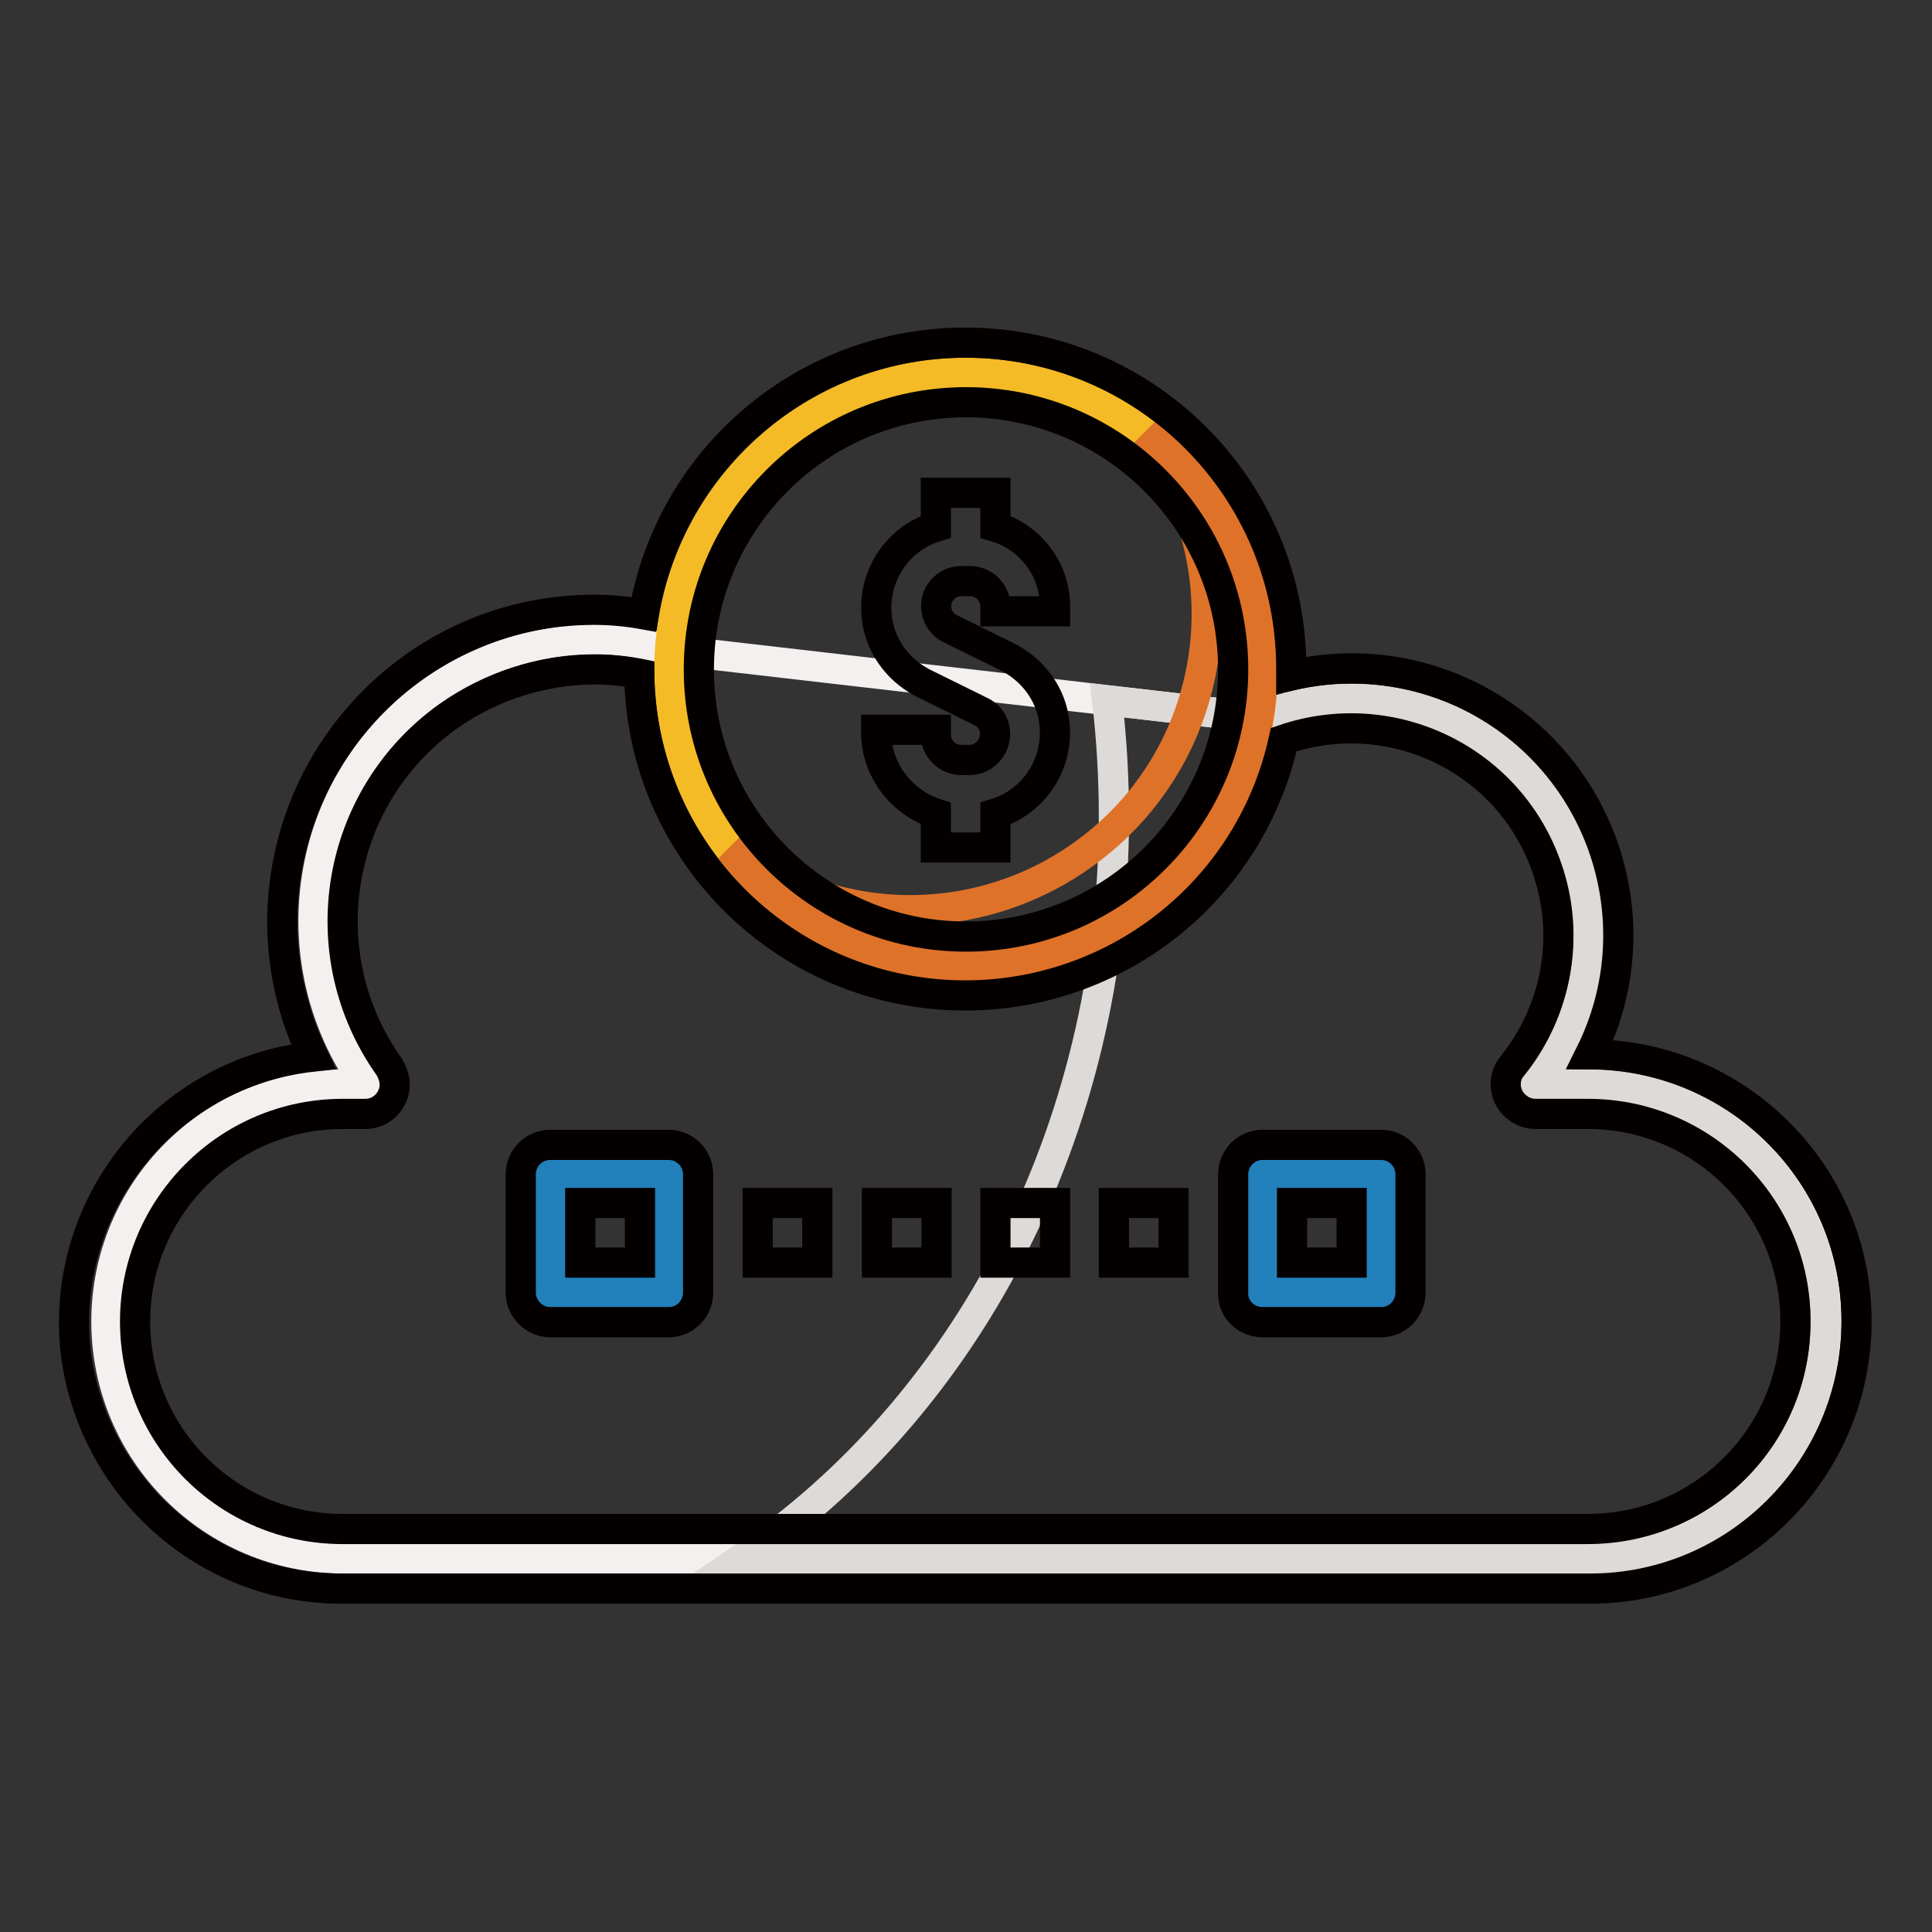 <?xml version="1.0" encoding="utf-8"?>
<!-- Svg Vector Icons : http://www.onlinewebfonts.com/icon -->
<!DOCTYPE svg PUBLIC "-//W3C//DTD SVG 1.1//EN" "http://www.w3.org/Graphics/SVG/1.1/DTD/svg11.dtd">
<svg version="1.1" xmlns="http://www.w3.org/2000/svg" xmlns:xlink="http://www.w3.org/1999/xlink" x="0px" y="0px" viewBox="0 0 256 256" enable-background="new 0 0 256 256" xml:space="preserve">
<rect x="0" y="0" width="256" height="256" fill="#333333" stroke="none"/>
<g> <path stroke-width="4" fill-opacity="0" stroke="#f4f0ef"  d="M88.8,86.1C69,80.6,48.4,92.2,42.9,112c-3,10.9-1,22.5,5.6,31.7h-3c-17.4,0-31.4,14.1-31.4,31.4 c0,17.4,14.1,31.4,31.4,31.4h165.1c17.4,0,31.4-14.1,31.4-31.4c0-17.4-14.1-31.4-31.4-31.4h-6.9c10.8-13.6,8.6-33.4-4.9-44.2 c-9-7.2-21.3-8.9-32-4.4L88.8,86.1z"/> <path stroke-width="4" fill-opacity="0" stroke="#dddad8"  d="M210.5,143.7h-6.9c10.8-13.6,8.6-33.4-4.9-44.2c-9-7.2-21.3-8.9-32-4.4l-20-2.3c0.6,5.1,0.9,10.3,0.9,15.5 c0,41.9-19.9,78.4-49.4,98.3h112.3c17.4,0,31.4-14.1,31.4-31.4C242,157.8,227.9,143.7,210.5,143.7L210.5,143.7z"/> <path stroke-width="4" fill-opacity="0" stroke="#f5bb26"  d="M88.7,88.7c0,21.7,17.6,39.3,39.3,39.3c21.7,0,39.3-17.6,39.3-39.3l0,0c0-21.7-17.6-39.3-39.3-39.3 C106.3,49.4,88.7,67,88.7,88.7L88.7,88.7z"/> <path stroke-width="4" fill-opacity="0" stroke="#df7229"  d="M151.8,57.5c13.2,17.2,9.9,41.9-7.3,55c-14.1,10.8-33.7,10.8-47.7,0c13.1,17.3,37.8,20.6,55,7.4 c17.3-13.1,20.6-37.8,7.4-55C157.2,62.2,154.7,59.7,151.8,57.5L151.8,57.5z"/> <path stroke-width="4" fill-opacity="0" stroke="#2280bb"  d="M72.9,155.5h15.7v15.7H72.9V155.5z M167.3,155.5H183v15.7h-15.7V155.5z"/> <path stroke-width="4" fill-opacity="0" stroke="#040000"  d="M124,107.8v4.5h7.9v-4.5c5.9-1.8,9.2-8.1,7.4-14c-0.9-2.9-3-5.3-5.7-6.7l-7.7-3.8c-1.7-0.8-2.3-2.9-1.5-4.5 c0.6-1.1,1.7-1.8,3-1.8h1.1c1.9,0,3.4,1.5,3.4,3.4v0.6h7.9v-0.6c0-4.9-3.2-9.2-7.9-10.6v-4.5H124v4.5c-5.9,1.8-9.2,8.1-7.4,14 c0.9,2.9,3,5.3,5.7,6.7l7.7,3.8c1.7,0.8,2.3,2.8,1.5,4.5c-0.6,1.1-1.7,1.9-3,1.9h-1.1c-1.9,0-3.4-1.5-3.4-3.4v-0.6h-7.9v0.6 C116.2,102,119.4,106.3,124,107.8L124,107.8z"/> <path stroke-width="4" fill-opacity="0" stroke="#040000"  d="M45.4,210.5h165.1c19.5,0.1,35.4-15.7,35.5-35.3c0.1-19.5-15.7-35.4-35.3-35.5c8.7-17.4,1.7-38.6-15.8-47.4 c-7.4-3.7-15.8-4.7-23.8-2.8c0-0.3,0-0.6,0-0.9c0-23.9-19.3-43.2-43.2-43.2c-21.1,0-39.1,15.2-42.6,36c-2.2-0.4-4.4-0.6-6.6-0.6 c-22.8,0-41.2,18.5-41.3,41.3c0,6.2,1.4,12.3,4.1,17.9c-19.4,2.1-33.5,19.5-31.5,38.9C12.1,196.9,27.3,210.6,45.4,210.5L45.4,210.5 z M128,53.3c19.5,0,35.4,15.8,35.4,35.4c0,19.5-15.8,35.4-35.4,35.4c-19.5,0-35.4-15.8-35.4-35.4C92.6,69.2,108.4,53.3,128,53.3z  M45.4,147.6h3c2.2,0,3.9-1.8,3.9-3.9c0-0.8-0.3-1.6-0.7-2.3c-10.7-15-7.2-35.8,7.8-46.5c5.7-4,12.5-6.2,19.4-6.2 c2,0,4,0.2,5.9,0.6c0.3,23.9,19.9,42.9,43.8,42.6c20.1-0.3,37.3-14.3,41.6-33.9c14.4-4.9,30,2.7,34.9,17.1 c3.1,8.9,1.3,18.8-4.6,26.1c-1.4,1.7-1.1,4.2,0.6,5.5c0.7,0.6,1.6,0.9,2.5,0.9h6.9c15.2,0,27.5,12.3,27.5,27.5 c0,15.2-12.3,27.5-27.5,27.5H45.4c-15.2,0-27.5-12.3-27.5-27.5C17.9,160,30.2,147.6,45.4,147.6z"/> <path stroke-width="4" fill-opacity="0" stroke="#040000"  d="M100.4,159.4h7.9v7.9h-7.9V159.4z M116.2,159.4h7.9v7.9h-7.9V159.4z M131.9,159.4h7.9v7.9h-7.9V159.4z  M147.6,159.4h7.9v7.9h-7.9V159.4z M72.9,175.2h15.7c2.2,0,3.9-1.8,3.9-3.9v-15.7c0-2.2-1.8-3.9-3.9-3.9H72.9 c-2.2,0-3.9,1.8-3.9,3.9v15.7C69,173.4,70.8,175.2,72.9,175.2z M76.9,159.4h7.9v7.9h-7.9V159.4z M167.3,175.2H183 c2.2,0,3.9-1.8,3.9-3.9v-15.7c0-2.2-1.8-3.9-3.9-3.9h-15.7c-2.2,0-3.9,1.8-3.9,3.9v15.7C163.3,173.4,165.1,175.2,167.3,175.2z  M171.2,159.4h7.9v7.9h-7.9V159.4z"/></g>
</svg>